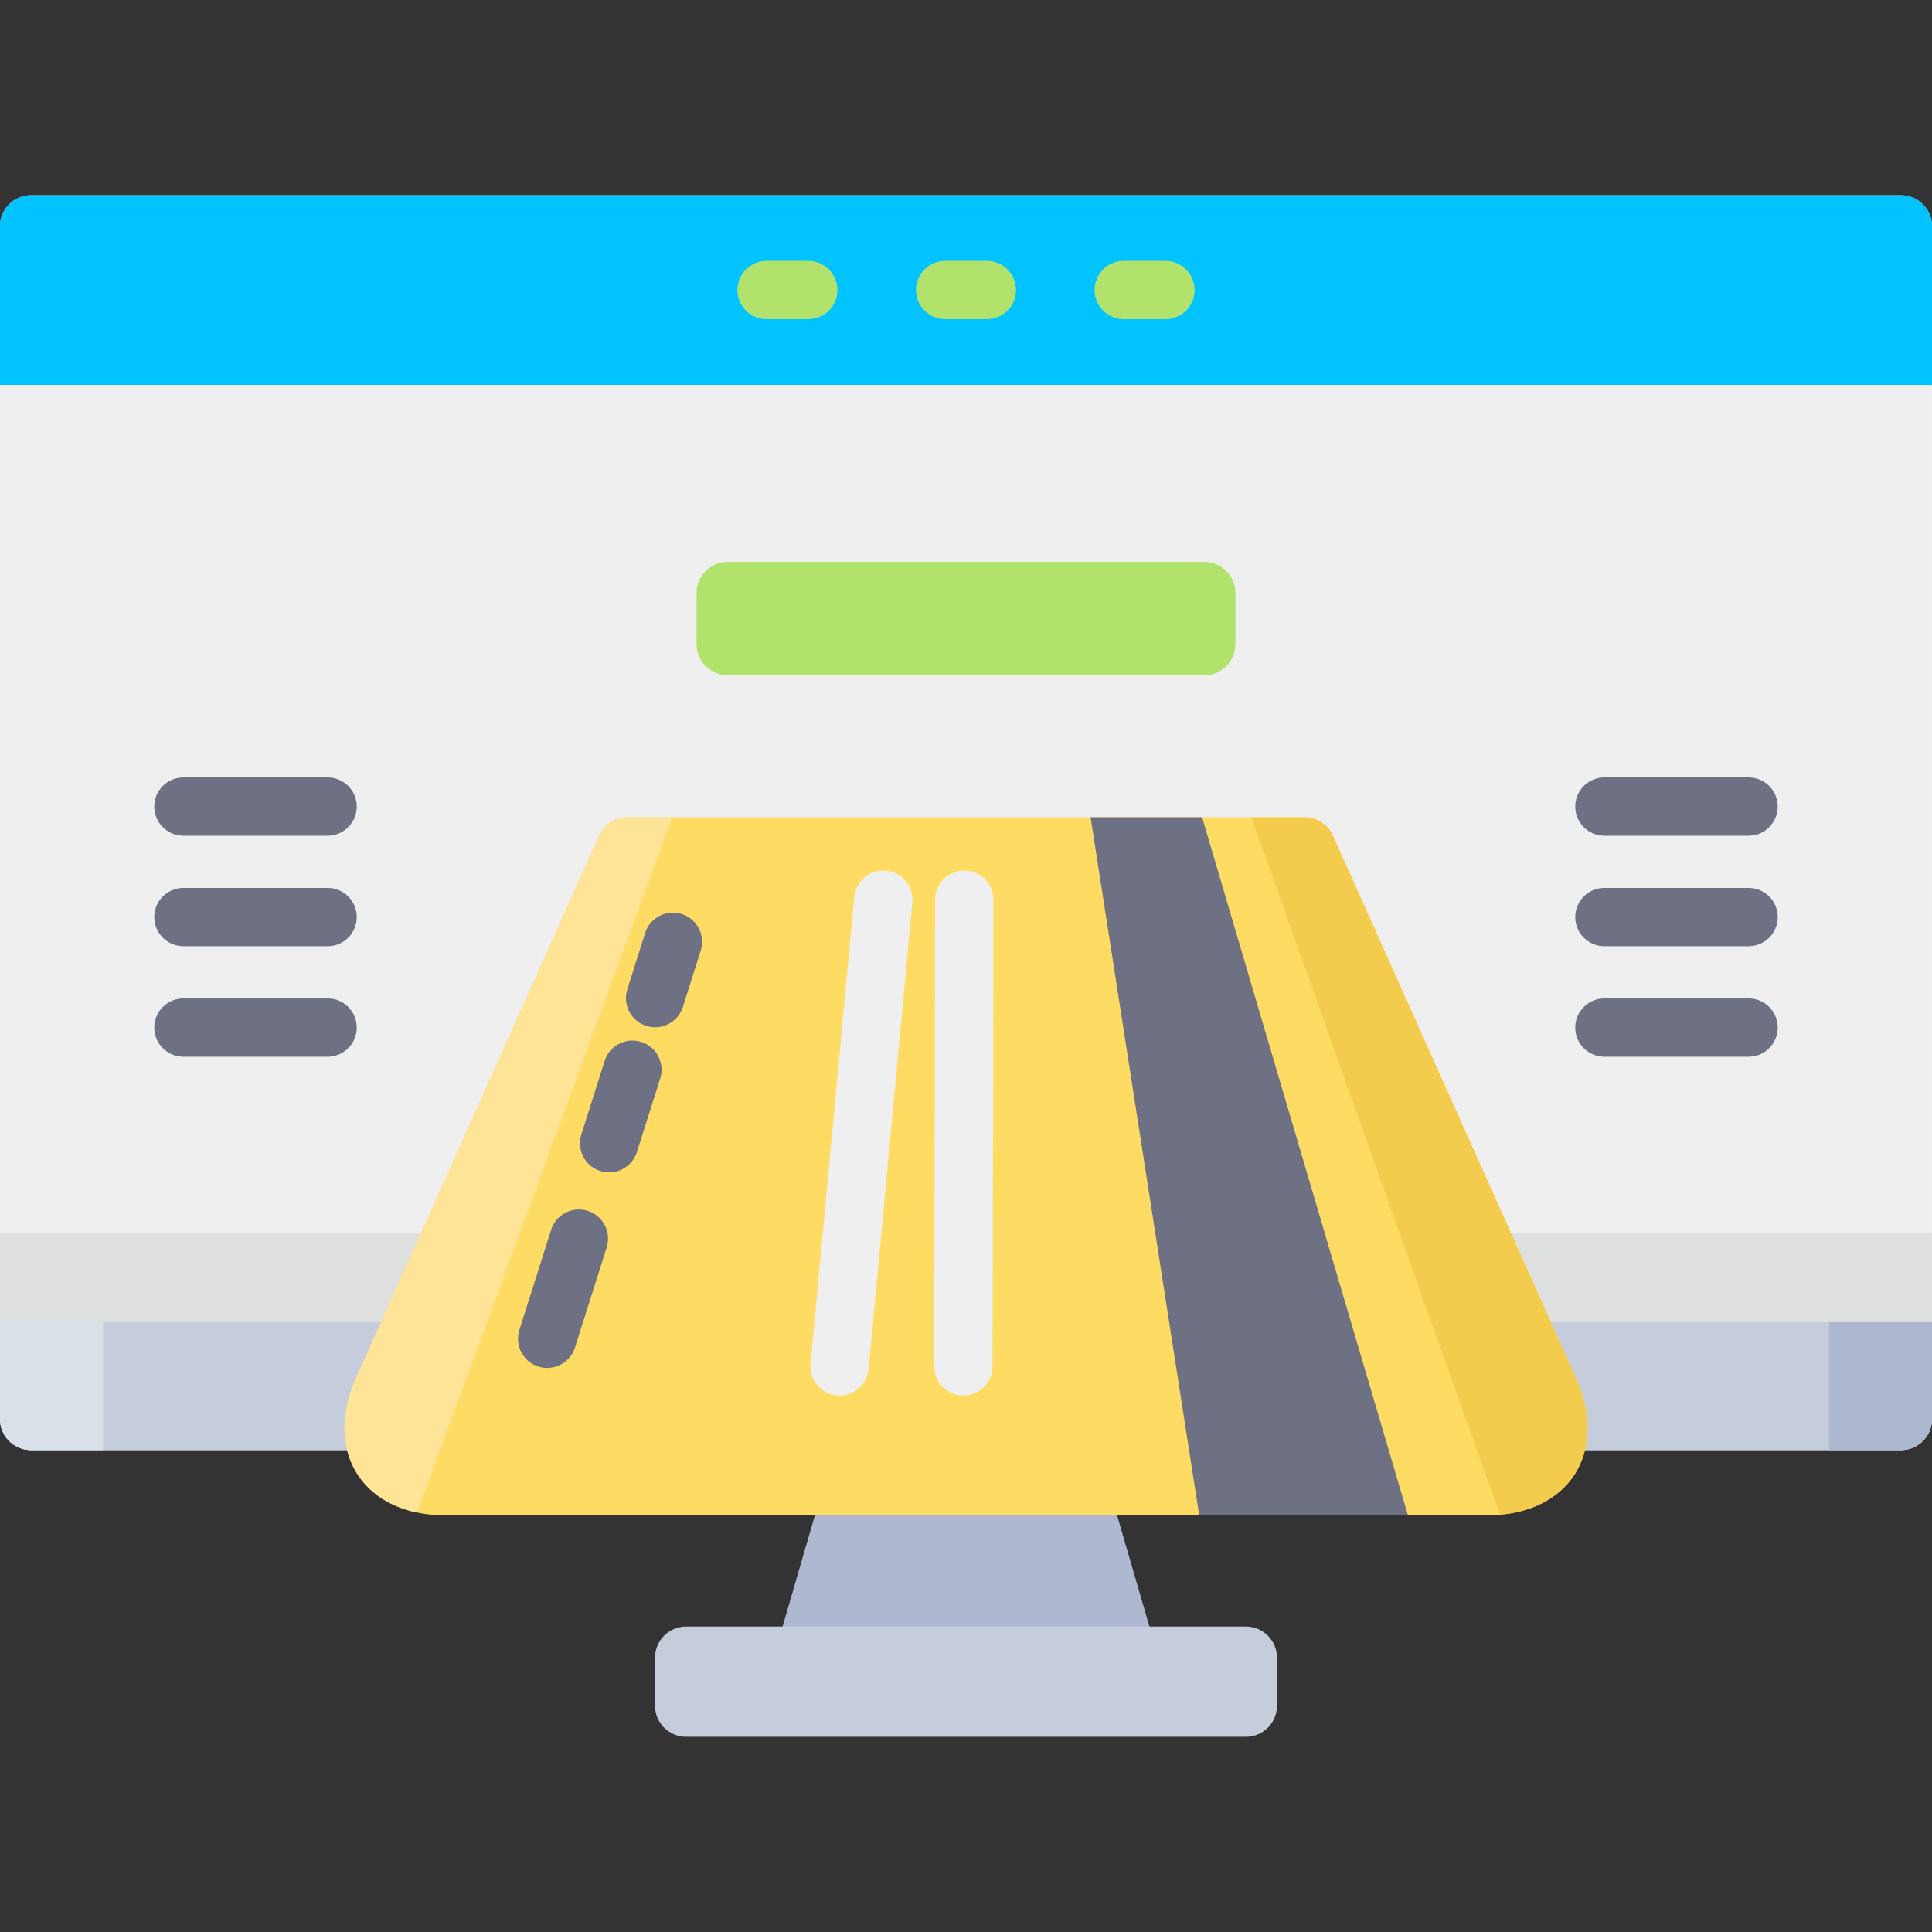 <?xml version="1.0" encoding="iso-8859-1"?>
<!-- Generator: Adobe Illustrator 19.0.0, SVG Export Plug-In . SVG Version: 6.00 Build 0)  -->
<svg version="1.1" id="Capa_1" xmlns="http://www.w3.org/2000/svg" xmlns:xlink="http://www.w3.org/1999/xlink" x="0px" y="0px"
	 viewBox="0 0 512 512" style="enable-background:new 0 0 512 512;" xml:space="preserve">
<rect x="0" y="0" width="512" height="512" fill="#333333" stroke="none"/>
<polygon style="fill:#AEB8D1;" points="308.857,445.662 203.143,445.662 222.681,378.447 289.319,378.447 "/>
<path style="fill:#C5CDDD;" d="M330.17,460.274H181.83c-4.552,0-8.241-3.69-8.241-8.241v-12.741c0-4.552,3.69-8.241,8.241-8.241
	h148.34c4.552,0,8.241,3.69,8.241,8.241v12.741C338.411,456.584,334.721,460.274,330.17,460.274z"/>
<path style="fill:#EFEFEF;" d="M503.759,384.292H8.241c-4.552,0-8.241-3.69-8.241-8.241V59.967c0-4.552,3.69-8.241,8.241-8.241
	h495.517c4.552,0,8.241,3.69,8.241,8.241V376.05C512,380.602,508.31,384.292,503.759,384.292z"/>
<rect y="326.83" style="fill:#DEE0E0;" width="512" height="23.562"/>
<path style="fill:#00C3FF;" d="M0,101.991h512V59.967c0-4.552-3.69-8.241-8.241-8.241H8.241C3.69,51.726,0,55.416,0,59.967V101.991z
	"/>
<path style="fill:#C5CDDD;" d="M503.759,384.292H8.241c-4.552,0-8.241-3.69-8.241-8.241v-25.658h512v25.658
	C512,380.602,508.31,384.292,503.759,384.292z"/>
<path style="fill:#DAE0E8;" d="M27.3,384.292H8.241c-4.552,0-8.241-3.69-8.241-8.241v-25.658h27.3V384.292z"/>
<path style="fill:#AEB8D1;" d="M503.759,384.292H484.7v-33.9H512v25.658C512,380.602,508.31,384.292,503.759,384.292z"/>
<g>
	<path style="fill:#B1E36C;" d="M214.2,84.585h-11.057c-4.268,0-7.726-3.459-7.726-7.726s3.459-7.726,7.726-7.726H214.2
		c4.268,0,7.726,3.459,7.726,7.726C221.927,81.126,218.468,84.585,214.2,84.585z"/>
	<path style="fill:#B1E36C;" d="M261.528,84.585h-11.056c-4.268,0-7.726-3.459-7.726-7.726s3.459-7.726,7.726-7.726h11.056
		c4.268,0,7.726,3.459,7.726,7.726C269.255,81.126,265.796,84.585,261.528,84.585z"/>
	<path style="fill:#B1E36C;" d="M308.857,84.585H297.8c-4.268,0-7.726-3.459-7.726-7.726s3.459-7.726,7.726-7.726h11.057
		c4.268,0,7.726,3.459,7.726,7.726S313.125,84.585,308.857,84.585z"/>
</g>
<path style="fill:#FEDC63;" d="M345.705,216.577H166.293c-3.248,0-6.193,1.908-7.521,4.871L94.291,365.353
	c-1.403,3.131-2.295,6.224-2.707,9.19c-0.008,0.019-0.008,0.019-0.013,0.028c-1.823,12.877,5.347,23.446,18.984,26.27
	c2.292,0.489,4.751,0.739,7.366,0.739h276.152c1.177,0,2.301-0.055,3.407-0.163c19.695-1.723,28.324-17.99,20.225-36.064
	l-64.48-143.904C351.898,218.485,348.953,216.577,345.705,216.577z"/>
<path style="fill:#FFE497;" d="M166.293,216.577c-3.248,0-6.193,1.908-7.521,4.871L94.291,365.353
	c-1.403,3.131-2.295,6.224-2.707,9.19c-0.008,0.019-0.008,0.019-0.013,0.028c-1.823,12.877,5.347,23.446,18.984,26.27
	l67.612-184.264H166.293z"/>
<polygon style="fill:#6D7183;" points="289.011,216.577 317.803,401.581 373.133,401.581 318.565,216.577 "/>
<path style="fill:#F4CC4D;" d="M345.706,216.577h-14.104l65.882,184.845c19.693-1.73,28.322-17.995,20.223-36.069l-64.48-143.904
	C351.899,218.485,348.954,216.577,345.706,216.577z"/>
<g>
	<path style="fill:#6D7183;" d="M173.609,272.239c-0.774,0-1.559-0.117-2.336-0.363c-4.067-1.289-6.32-5.632-5.031-9.7l4.726-14.916
		c1.289-4.068,5.632-6.319,9.699-5.032c4.067,1.289,6.32,5.632,5.031,9.7l-4.726,14.917
		C179.93,270.136,176.887,272.239,173.609,272.239z"/>
	<path style="fill:#6D7183;" d="M161.422,310.703c-0.774,0-1.559-0.117-2.336-0.363c-4.067-1.289-6.32-5.631-5.031-9.699
		l6.175-19.489c1.288-4.069,5.631-6.319,9.699-5.032c4.067,1.289,6.32,5.632,5.031,9.699l-6.175,19.489
		C167.742,308.6,164.7,310.703,161.422,310.703z"/>
	<path style="fill:#6D7183;" d="M145.004,362.521c-0.774,0-1.559-0.117-2.336-0.363c-4.067-1.289-6.32-5.631-5.031-9.699
		l8.409-26.542c1.288-4.068,5.631-6.319,9.699-5.032c4.067,1.289,6.32,5.631,5.031,9.699l-8.409,26.542
		C151.325,360.418,148.283,362.521,145.004,362.521z"/>
</g>
<g>
	<path style="fill:#EFEFEF;" d="M255.303,369.826c-0.005,0-0.01,0-0.015,0c-4.268-0.009-7.719-3.474-7.711-7.741l0.241-123.677
		c0.008-4.262,3.466-7.711,7.726-7.711c0.005,0,0.01,0,0.015,0c4.268,0.009,7.719,3.474,7.711,7.741l-0.241,123.677
		C263.021,366.377,259.563,369.826,255.303,369.826z"/>
	<path style="fill:#EFEFEF;" d="M222.511,369.826c-0.241,0-0.485-0.011-0.729-0.034c-4.248-0.398-7.37-4.164-6.973-8.413
		l11.585-123.677c0.398-4.249,4.177-7.372,8.413-6.972c4.248,0.398,7.37,4.164,6.973,8.413L230.195,362.82
		C229.82,366.823,226.453,369.826,222.511,369.826z"/>
</g>
<path style="fill:#B1E36C;" d="M319.161,178.948H192.839c-4.552,0-8.241-3.69-8.241-8.241v-13.561c0-4.552,3.69-8.241,8.241-8.241
	h126.323c4.552,0,8.241,3.69,8.241,8.241v13.561C327.403,175.258,323.713,178.948,319.161,178.948z"/>
<g>
	<path style="fill:#6D7183;" d="M463.389,221.479h-38.205c-4.268,0-7.726-3.459-7.726-7.726s3.459-7.726,7.726-7.726h38.205
		c4.268,0,7.726,3.459,7.726,7.726S467.657,221.479,463.389,221.479z"/>
	<path style="fill:#6D7183;" d="M463.389,250.763h-38.205c-4.268,0-7.726-3.459-7.726-7.726s3.459-7.726,7.726-7.726h38.205
		c4.268,0,7.726,3.459,7.726,7.726C471.116,247.303,467.657,250.763,463.389,250.763z"/>
	<path style="fill:#6D7183;" d="M463.389,280.046h-38.205c-4.268,0-7.726-3.459-7.726-7.726s3.459-7.726,7.726-7.726h38.205
		c4.268,0,7.726,3.459,7.726,7.726C471.116,276.587,467.657,280.046,463.389,280.046z"/>
	<path style="fill:#6D7183;" d="M86.816,221.479H48.611c-4.268,0-7.726-3.459-7.726-7.726s3.459-7.726,7.726-7.726h38.205
		c4.268,0,7.726,3.459,7.726,7.726S91.084,221.479,86.816,221.479z"/>
	<path style="fill:#6D7183;" d="M86.816,250.763H48.611c-4.268,0-7.726-3.459-7.726-7.726s3.459-7.726,7.726-7.726h38.205
		c4.268,0,7.726,3.459,7.726,7.726C94.542,247.303,91.084,250.763,86.816,250.763z"/>
	<path style="fill:#6D7183;" d="M86.816,280.046H48.611c-4.268,0-7.726-3.459-7.726-7.726s3.459-7.726,7.726-7.726h38.205
		c4.268,0,7.726,3.459,7.726,7.726C94.542,276.587,91.084,280.046,86.816,280.046z"/>
</g>
<g>
</g>
<g>
</g>
<g>
</g>
<g>
</g>
<g>
</g>
<g>
</g>
<g>
</g>
<g>
</g>
<g>
</g>
<g>
</g>
<g>
</g>
<g>
</g>
<g>
</g>
<g>
</g>
<g>
</g>
</svg>
